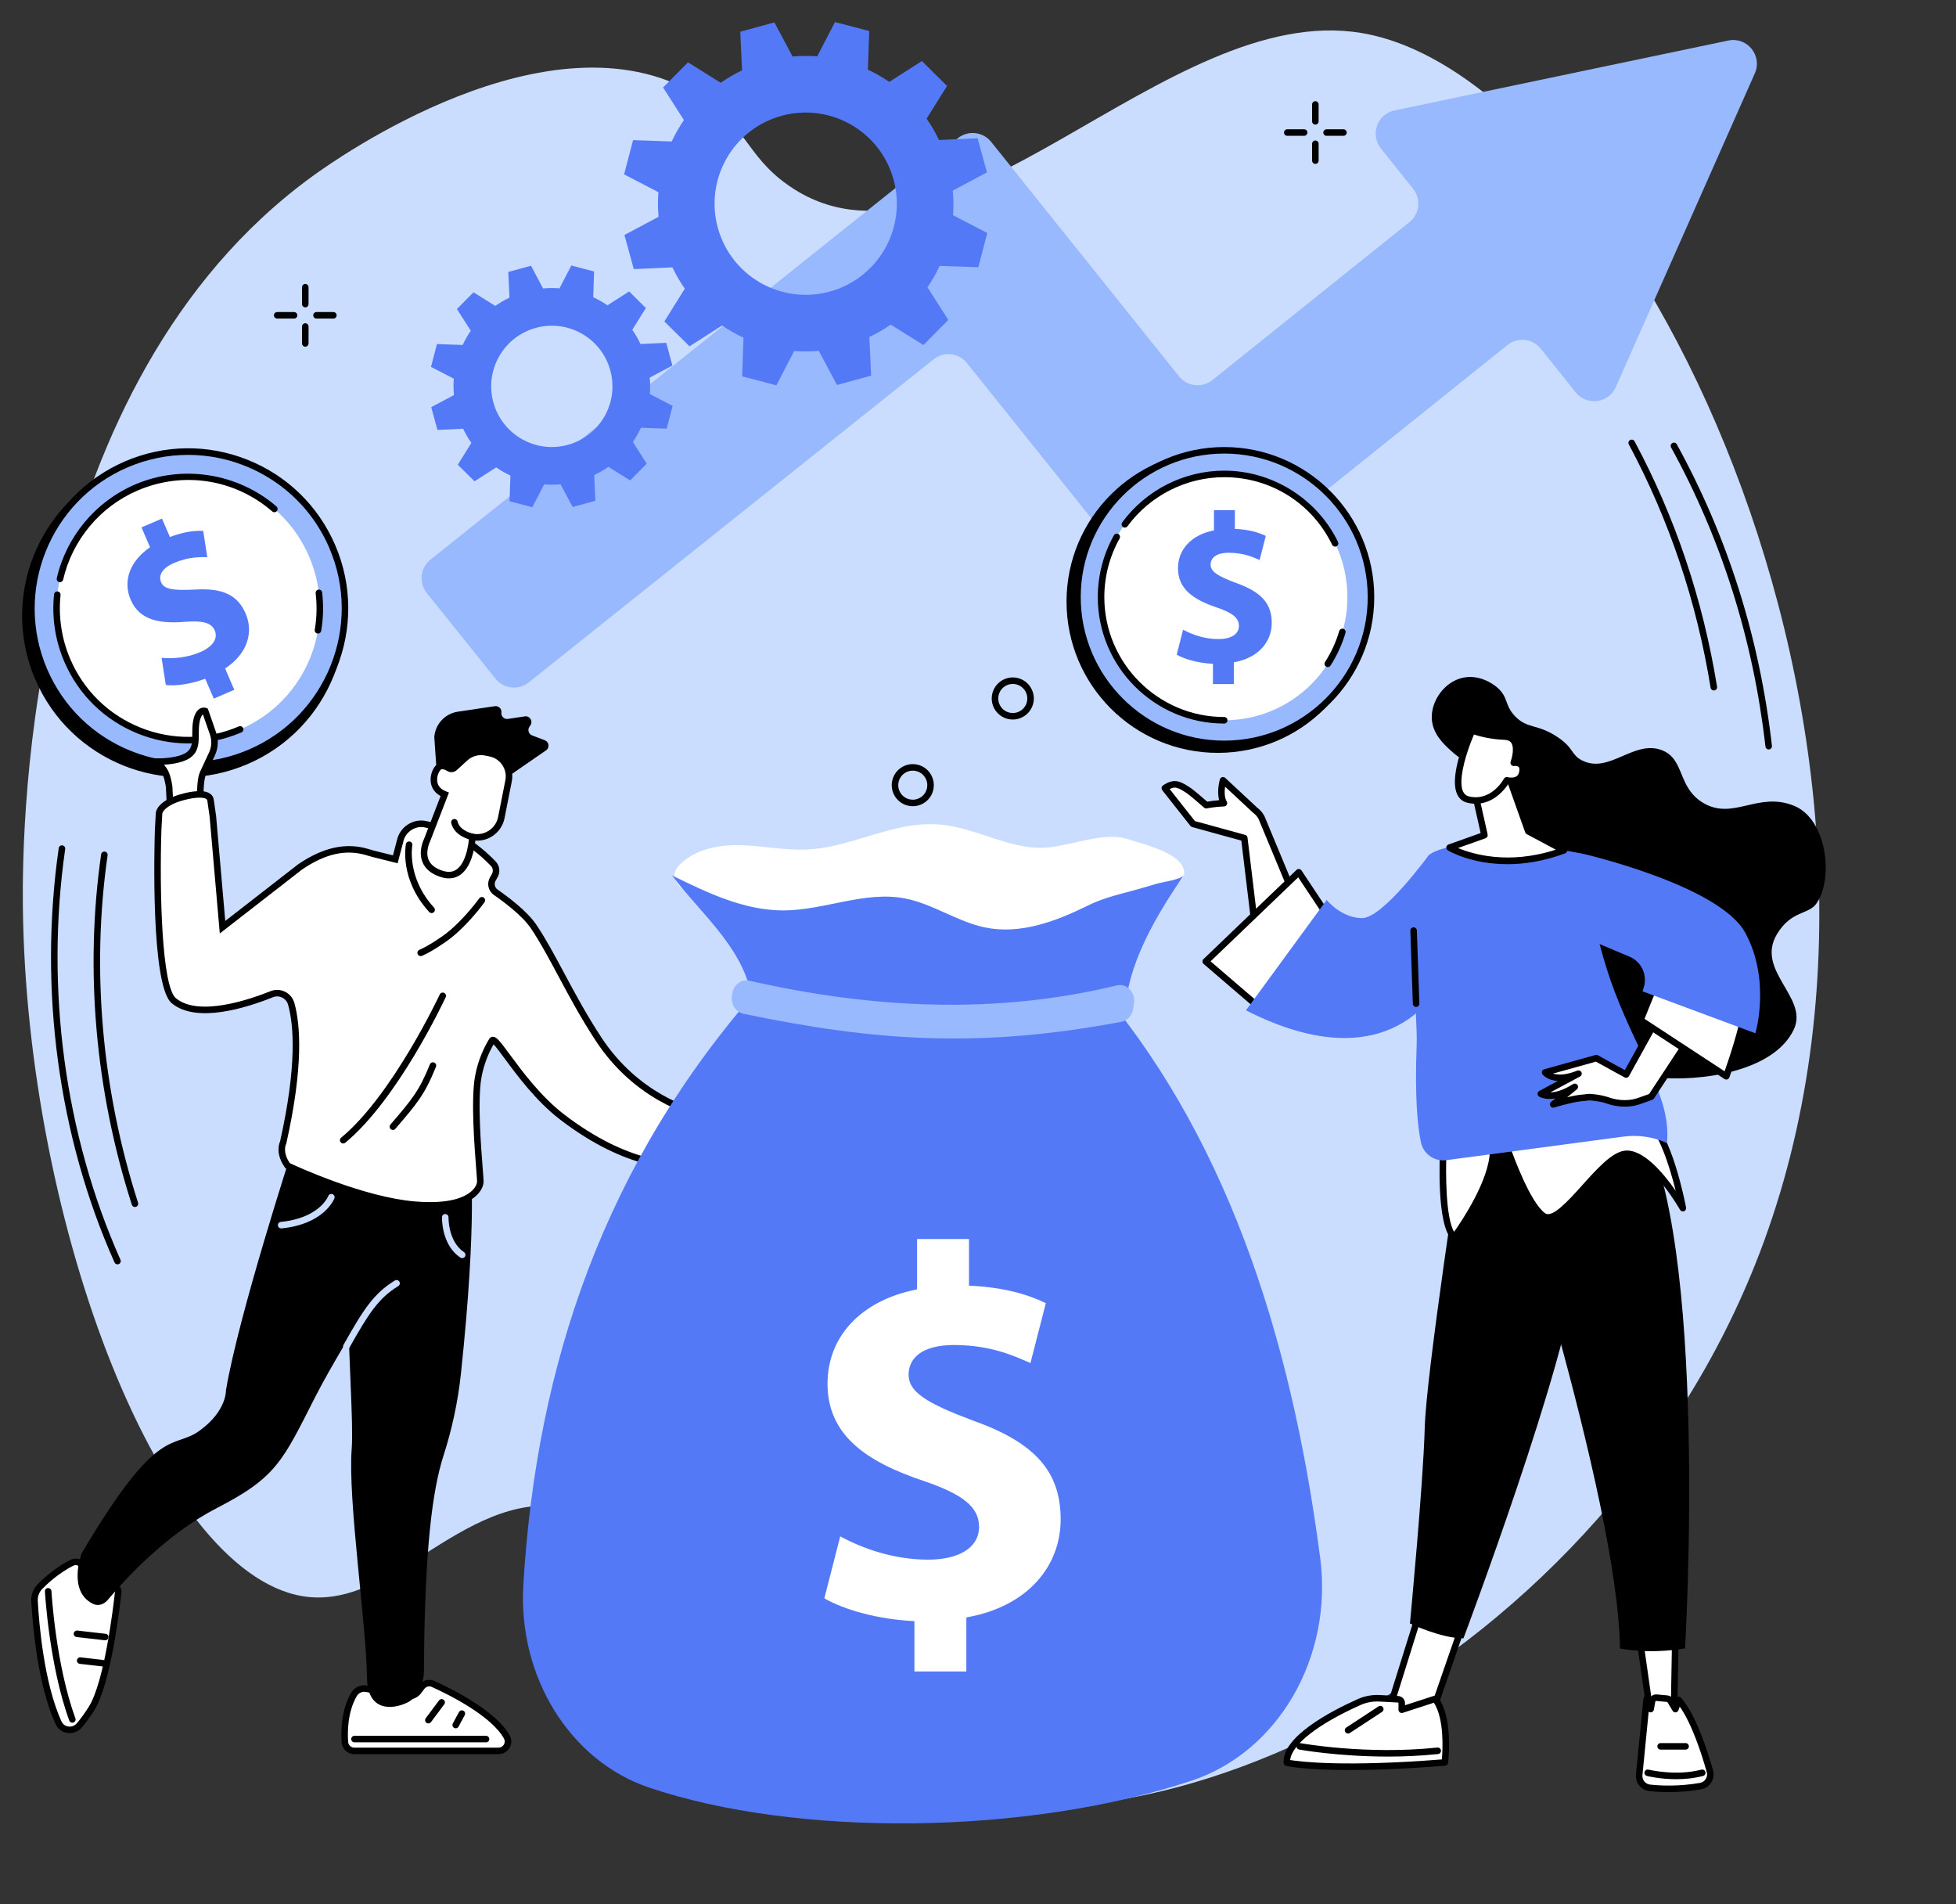 <?xml version="1.0" encoding="UTF-8"?><svg xmlns="http://www.w3.org/2000/svg" xmlns:xlink="http://www.w3.org/1999/xlink" height="1932.7" preserveAspectRatio="xMidYMid meet" version="1.0" viewBox="310.4 309.7 1985.9 1932.7" width="1985.9" zoomAndPan="magnify"><rect x="310.4" y="309.7" width="1985.9" height="1932.7" fill="#333333" stroke="none"/><g><g id="change1_1"><path d="M 1110.43 497.547 C 1273.668 612.348 1493.059 309.668 1692.898 343.223 C 1961.965 388.406 2296.359 1059.887 2096.984 1581.43 C 1930.027 2018.191 1429.816 2242.328 1189.902 2102.801 C 1118.102 2061.039 1090.641 1998.93 1010.52 1924.578 C 935.992 1855.41 918.824 1849.062 907.184 1845.102 C 792.262 1806.059 718.945 1939.812 624.391 1930.809 C 475 1916.59 336.809 1552.141 333.609 1228.961 C 332.746 1141.809 338.148 698.57 627.957 488.359 C 650.387 472.09 867.375 317.402 1016.57 405.043 C 1068.301 435.43 1066.91 466.945 1110.43 497.547" fill="#caddff"/></g><g id="change2_1"><path d="M 2065.125 350.836 L 1726.242 421.797 C 1708.699 425.469 1701.199 446.355 1712.387 460.355 L 1745.121 501.359 C 1753.414 511.73 1751.738 526.84 1741.367 535.148 L 1541.32 695.488 C 1530.953 703.797 1515.812 702.121 1507.504 691.766 L 1316.703 453.699 C 1308.395 443.344 1293.254 441.664 1282.883 449.988 L 747.422 877.781 C 737.059 886.09 735.395 901.23 743.699 911.602 L 813.449 998.625 C 821.758 1008.98 836.898 1010.66 847.266 1002.352 L 1258.223 674.445 C 1268.594 666.137 1283.734 667.816 1292.043 678.172 L 1482.777 916.145 C 1491.086 926.512 1506.223 928.18 1516.594 919.867 L 1840.93 659.914 C 1851.312 651.605 1866.477 653.285 1874.785 663.68 L 1910.098 707.895 C 1921.363 722 1943.57 719.133 1950.887 702.637 L 2092.059 384.137 C 2100 366.211 2084.32 346.82 2065.125 350.836" fill="#99b9ff"/></g><g id="change3_1"><path d="M 1794.094 1962.828 L 1762.758 2053.32 L 1718.973 2051.07 L 1750.242 1951.051 L 1794.094 1962.828" fill="#fff"/></g><g id="change4_1"><path d="M 1723.41 2047.98 L 1760.43 2049.883 L 1789.797 1965.113 L 1752.445 1955.07 Z M 1762.746 2056.633 C 1762.691 2056.633 1762.633 2056.633 1762.578 2056.633 L 1718.801 2054.379 C 1717.773 2054.332 1716.836 2053.812 1716.242 2052.973 C 1715.656 2052.133 1715.492 2051.062 1715.812 2050.082 L 1747.074 1950.062 C 1747.605 1948.363 1749.379 1947.391 1751.098 1947.852 L 1794.945 1959.641 C 1795.84 1959.871 1796.59 1960.473 1797.02 1961.281 C 1797.449 1962.09 1797.516 1963.051 1797.219 1963.922 L 1765.875 2054.402 C 1765.402 2055.742 1764.145 2056.633 1762.746 2056.633" fill="inherit"/></g><g id="change3_2"><path d="M 1777.344 2098.699 C 1777.344 2098.699 1782.781 2054.379 1767.555 2034.148 L 1733.562 2045.191 L 1733.562 2038.559 C 1733.562 2036.43 1731.887 2034.672 1729.758 2034.559 L 1710.812 2033.57 C 1703.734 2033.199 1696.691 2034.539 1690.219 2037.43 C 1667.523 2047.609 1615.266 2073.852 1616.906 2099 C 1616.906 2099 1658.062 2108.309 1777.344 2098.699" fill="#fff"/></g><g id="change4_2"><path d="M 1777.344 2098.699 L 1777.367 2098.699 Z M 1620.281 2096.25 C 1630.977 2097.969 1675.332 2103.418 1774.32 2095.617 C 1775.133 2086.277 1776.941 2054.828 1766.234 2038.059 L 1734.602 2048.34 C 1733.582 2048.656 1732.473 2048.488 1731.629 2047.867 C 1730.766 2047.238 1730.262 2046.25 1730.262 2045.18 L 1730.262 2038.57 C 1730.262 2038.188 1729.965 2037.887 1729.594 2037.867 L 1710.648 2036.879 C 1704.141 2036.539 1697.555 2037.777 1691.582 2040.457 C 1648.211 2059.887 1621.992 2080.5 1620.281 2096.25 Z M 1680.91 2106.387 C 1635.371 2106.387 1617.301 2102.488 1616.184 2102.23 C 1614.758 2101.91 1613.707 2100.68 1613.621 2099.219 C 1611.887 2072.957 1660.023 2047.336 1688.875 2034.406 C 1695.812 2031.297 1703.461 2029.867 1710.988 2030.258 L 1729.941 2031.246 C 1733.832 2031.457 1736.891 2034.668 1736.891 2038.57 L 1736.891 2040.629 L 1766.543 2031 C 1767.891 2030.559 1769.355 2031.027 1770.199 2032.16 C 1786.055 2053.219 1780.863 2097.238 1780.633 2099.109 C 1780.445 2100.668 1779.176 2101.879 1777.617 2102.008 C 1736.672 2105.301 1704.961 2106.387 1680.91 2106.387" fill="inherit"/></g><g id="change4_3"><path d="M 1719.453 2092.73 C 1668.781 2092.73 1629.957 2085.699 1629.449 2085.609 C 1627.641 2085.277 1626.457 2083.547 1626.781 2081.746 C 1627.117 2079.949 1628.859 2078.75 1630.645 2079.098 C 1631.309 2079.219 1697.594 2091.199 1769.746 2083.57 C 1771.574 2083.387 1773.207 2084.699 1773.402 2086.52 C 1773.586 2088.34 1772.27 2089.969 1770.441 2090.156 C 1752.824 2092.027 1735.535 2092.73 1719.453 2092.73" fill="inherit"/></g><g id="change4_4"><path d="M 1679.055 2069.34 C 1677.969 2069.34 1676.918 2068.82 1676.285 2067.848 C 1675.285 2066.32 1675.707 2064.258 1677.23 2063.258 L 1709.953 2041.801 C 1711.48 2040.801 1713.543 2041.219 1714.543 2042.758 C 1715.543 2044.289 1715.121 2046.34 1713.594 2047.34 L 1680.875 2068.801 C 1680.316 2069.168 1679.676 2069.34 1679.055 2069.34" fill="inherit"/></g><g id="change3_3"><path d="M 1975.355 1974.309 L 1986.301 2051.07 L 2009.953 2051.07 L 2011.273 1975.57 L 1975.355 1974.309" fill="#fff"/></g><g id="change4_5"><path d="M 1989.152 2047.762 L 2006.691 2047.762 L 2007.891 1978.77 L 1979.18 1977.762 Z M 2009.941 2054.391 L 1986.285 2054.391 C 1984.629 2054.391 1983.234 2053.172 1983.012 2051.539 L 1972.062 1974.77 C 1971.926 1973.801 1972.223 1972.82 1972.891 1972.09 C 1973.531 1971.363 1974.473 1970.93 1975.461 1970.992 L 2011.391 1972.262 C 2013.18 1972.32 2014.613 1973.82 2014.578 1975.633 L 2013.27 2051.129 C 2013.23 2052.941 2011.758 2054.391 2009.941 2054.391" fill="inherit"/></g><g id="change4_6"><path d="M 1794.609 1469.203 C 1794.609 1469.203 1758.32 1703.602 1756.883 1759.582 C 1755.434 1815.562 1741.895 1957.629 1741.895 1957.629 C 1741.895 1957.629 1773.355 1972.789 1796.223 1972.672 C 1796.223 1972.672 1903.344 1688.32 1911.363 1596.359 C 1919.359 1504.41 1892.594 1462.312 1892.594 1462.312 L 1794.609 1469.203" fill="inherit"/></g><g id="change4_7"><path d="M 1830.109 1454.609 C 1830.109 1454.609 1953.121 1830.227 1955.129 1982.918 C 1955.129 1982.918 1982.246 1989.289 2021.211 1982.918 C 2021.211 1982.918 2046.203 1563.707 1974.184 1446.27 L 1830.109 1454.609" fill="inherit"/></g><g id="change3_4"><path d="M 1985.336 2124.461 C 1996.656 2125.68 2015.191 2126.461 2036.781 2122.75 C 2043.871 2121.531 2048.355 2114.469 2046.406 2107.562 C 2040.992 2088.289 2029.316 2051.801 2014.629 2035.199 L 2011.41 2044.57 L 2006.281 2036.012 C 2005.578 2034.84 2004.359 2034.082 2002.992 2033.953 L 1992.332 2032.949 C 1990.109 2032.742 1988.098 2034.281 1987.711 2036.48 L 1986.289 2044.57 L 1982.23 2034.152 L 1974.641 2111.27 C 1974 2117.852 1978.762 2123.762 1985.336 2124.461" fill="#fff"/></g><g id="change4_8"><path d="M 1985.699 2121.168 C 1997.148 2122.398 2015.23 2123.102 2036.242 2119.48 C 2038.73 2119.047 2040.859 2117.629 2042.203 2115.5 C 2043.551 2113.371 2043.914 2110.871 2043.223 2108.457 C 2038.191 2090.5 2028.25 2059.469 2015.797 2042.02 L 2014.551 2045.641 C 2014.148 2046.867 2013.051 2047.73 2011.77 2047.867 C 2010.473 2048.008 2009.242 2047.379 2008.586 2046.281 L 2003.453 2037.719 C 2003.289 2037.449 2003 2037.277 2002.699 2037.25 L 1992.027 2036.25 C 1991.551 2036.199 1991.059 2036.559 1990.973 2037.059 L 1989.551 2045.148 C 1989.297 2046.609 1988.09 2047.719 1986.617 2047.867 C 1985.762 2047.961 1984.934 2047.699 1984.277 2047.207 L 1977.949 2111.59 C 1977.473 2116.359 1980.957 2120.66 1985.699 2121.168 Z M 2004.672 2128.789 C 1996.973 2128.789 1990.293 2128.328 1984.996 2127.758 C 1976.641 2126.871 1970.527 2119.32 1971.359 2110.938 L 1978.945 2033.828 C 1979.094 2032.301 1980.277 2031.078 1981.801 2030.867 C 1983.309 2030.68 1984.77 2031.52 1985.336 2032.949 L 1985.449 2033.27 C 1986.934 2030.867 1989.688 2029.359 1992.656 2029.66 L 2003.316 2030.648 C 2005.719 2030.867 2007.895 2032.238 2009.141 2034.309 L 2010.598 2036.75 L 2011.492 2034.129 C 2011.871 2033.008 2012.824 2032.18 2013.984 2031.949 C 2015.129 2031.719 2016.336 2032.121 2017.117 2033 C 2032.141 2049.988 2043.926 2086.438 2049.602 2106.66 C 2050.785 2110.848 2050.129 2115.359 2047.816 2119.031 C 2045.477 2122.73 2041.676 2125.27 2037.359 2126.008 C 2025.32 2128.078 2014.211 2128.789 2004.672 2128.789" fill="inherit"/></g><g id="change4_9"><path d="M 2012.23 2115.691 C 1995.867 2115.691 1983.301 2112.609 1982.523 2112.41 C 1980.746 2111.969 1979.656 2110.168 1980.105 2108.398 C 1980.543 2106.621 1982.363 2105.539 1984.117 2105.988 C 1984.402 2106.051 2012.008 2112.789 2037.832 2105.988 C 2039.598 2105.539 2041.414 2106.59 2041.879 2108.359 C 2042.34 2110.129 2041.289 2111.941 2039.523 2112.398 C 2030.148 2114.871 2020.691 2115.691 2012.23 2115.691" fill="inherit"/></g><g id="change4_10"><path d="M 2021.789 2085.668 L 1996.41 2085.668 C 1994.57 2085.668 1993.09 2084.18 1993.09 2082.348 C 1993.09 2080.52 1994.57 2079.039 1996.41 2079.039 L 2021.789 2079.039 C 2023.617 2079.039 2025.094 2080.52 2025.094 2082.348 C 2025.094 2084.18 2023.617 2085.668 2021.789 2085.668" fill="inherit"/></g><g id="change4_11"><path d="M 1823.105 1093.242 C 1814.816 1088.883 1800.25 1086.938 1784.086 1072.238 C 1776.211 1065.082 1764.84 1054.727 1764.082 1039.215 C 1763.188 1021.102 1777.062 1001.418 1796.105 997.539 C 1813.793 993.93 1828.145 1005.562 1830.105 1007.215 C 1842.324 1017.438 1837.527 1025.621 1849.109 1037.215 C 1861.516 1049.664 1871.125 1044.371 1891.02 1057.379 C 1908.812 1069 1905.094 1075.809 1916.836 1081.676 C 1944.156 1095.336 1968.93 1060.805 1997.078 1070.961 C 2021.305 1079.715 2013.082 1108.953 2039.684 1124.719 C 2070.242 1142.816 2095.379 1112.688 2131.988 1127.664 C 2165.598 1141.445 2172.301 1202.461 2154.363 1227.129 C 2146.234 1238.309 2129.227 1233.789 2114.703 1257.641 C 2092.074 1294.801 2146.621 1321.969 2131.812 1354.25 C 2111.957 1397.508 2036.684 1408.32 1989.309 1403.211 C 1980.527 1402.27 1888.836 1391.051 1851.105 1321.32 C 1805.344 1236.73 1865.941 1115.805 1823.105 1093.242" fill="inherit"/></g><g id="change3_5"><path d="M 1775.848 1475.453 C 1775.848 1475.453 1771.641 1552.281 1786.891 1565.504 C 1786.891 1565.504 1827.555 1511.543 1826.324 1475.453 L 1775.848 1475.453" fill="#fff"/></g><g id="change4_12"><path d="M 1779.004 1478.762 C 1778.082 1499.93 1778.082 1545.691 1786.719 1560.082 C 1795.109 1548.211 1822 1507.992 1823.012 1478.762 Z M 1786.887 1568.812 C 1786.102 1568.812 1785.328 1568.52 1784.719 1568 C 1768.703 1554.121 1772.094 1483.301 1772.535 1475.27 C 1772.633 1473.512 1774.082 1472.141 1775.848 1472.141 L 1826.324 1472.141 C 1828.113 1472.141 1829.57 1473.551 1829.641 1475.34 C 1830.898 1512.172 1791.223 1565.25 1789.539 1567.492 C 1788.977 1568.223 1788.148 1568.691 1787.238 1568.789 C 1787.125 1568.801 1787.012 1568.812 1786.887 1568.812" fill="inherit"/></g><g id="change3_6"><path d="M 1838.836 1470.293 C 1838.836 1470.293 1858.727 1530.082 1876.922 1543.754 C 1895.121 1557.414 1934.457 1484.934 1959.801 1481.074 C 1985.156 1477.211 2018.984 1536.043 2018.984 1536.043 C 2018.984 1536.043 2004.641 1459.945 1982.133 1445.652 L 1838.836 1470.293" fill="#fff"/></g><g id="change4_13"><path d="M 1843.254 1472.887 C 1847.867 1485.949 1864.273 1530.098 1878.926 1541.098 C 1886.348 1546.668 1902.664 1528.527 1917.047 1512.527 C 1931.539 1496.41 1946.527 1479.75 1959.32 1477.797 C 1978.031 1474.93 1999.336 1500.59 2011.719 1518.469 C 2005.602 1493.75 1994.523 1458.859 1981.383 1449.137 Z M 1882.004 1548.809 C 1879.512 1548.809 1877.152 1548.059 1874.945 1546.387 C 1856.133 1532.27 1836.527 1473.82 1835.707 1471.34 C 1835.398 1470.418 1835.496 1469.418 1836.008 1468.59 C 1836.492 1467.758 1837.336 1467.188 1838.277 1467.02 L 1981.582 1442.379 C 1982.387 1442.238 1983.219 1442.41 1983.926 1442.848 C 2007.379 1457.738 2021.648 1532.258 2022.254 1535.43 C 2022.555 1537.02 2021.66 1538.59 2020.145 1539.148 C 2018.621 1539.699 2016.934 1539.098 2016.125 1537.699 C 2007.02 1521.879 1979.262 1481.551 1960.312 1484.34 C 1949.879 1485.938 1935.051 1502.418 1921.973 1516.957 C 1907.316 1533.25 1893.332 1548.809 1882.004 1548.809" fill="inherit"/></g><g id="change3_7"><path d="M 1591.25 1139.691 C 1589.891 1136.988 1587.801 1134.391 1584.711 1132.078 L 1552.121 1101.77 C 1552.121 1101.77 1547.891 1116.371 1553.02 1124.98 C 1543.02 1125.309 1535.102 1127.02 1535.102 1127.02 C 1535.102 1127.02 1520.219 1113.898 1516.512 1111.641 C 1512.801 1109.379 1507.961 1105.789 1502.969 1105.859 C 1497.969 1105.922 1493.02 1109.738 1493.02 1109.738 L 1521.648 1146.031 L 1573.699 1160.359 L 1584.52 1250.012 L 1622.5 1214.859 L 1591.25 1139.691" fill="#fff"/></g><g id="change4_14"><path d="M 1523.57 1143.129 L 1574.578 1157.16 C 1575.879 1157.52 1576.828 1158.629 1576.988 1159.961 L 1587.031 1243.172 L 1618.551 1214 L 1588.238 1141.078 C 1587.02 1138.691 1585.16 1136.551 1582.73 1134.73 C 1582.641 1134.66 1582.551 1134.578 1582.461 1134.5 L 1554.199 1108.219 C 1553.551 1113 1553.461 1119.238 1555.871 1123.289 C 1556.469 1124.289 1556.488 1125.539 1555.93 1126.57 C 1555.371 1127.602 1554.309 1128.262 1553.129 1128.289 C 1543.539 1128.609 1535.879 1130.238 1535.801 1130.262 C 1534.781 1130.48 1533.699 1130.199 1532.91 1129.5 C 1527.012 1124.309 1517.32 1116.02 1514.781 1114.461 C 1514.25 1114.141 1513.691 1113.789 1513.121 1113.422 C 1509.961 1111.43 1506.391 1109.172 1503.109 1109.172 C 1503.078 1109.172 1503.039 1109.172 1503.012 1109.172 C 1501.32 1109.191 1499.461 1109.871 1497.93 1110.629 Z M 1584.52 1253.32 C 1584.129 1253.32 1583.75 1253.25 1583.371 1253.121 C 1582.211 1252.691 1581.379 1251.641 1581.23 1250.398 L 1570.68 1162.961 L 1520.77 1149.23 C 1520.09 1149.039 1519.48 1148.641 1519.039 1148.078 L 1490.422 1111.801 C 1489.871 1111.102 1489.621 1110.219 1489.73 1109.34 C 1489.84 1108.461 1490.289 1107.66 1490.988 1107.121 C 1491.59 1106.66 1496.988 1102.621 1502.93 1102.539 C 1502.988 1102.539 1503.051 1102.539 1503.109 1102.539 C 1508.309 1102.539 1512.93 1105.469 1516.66 1107.828 C 1517.199 1108.172 1517.73 1108.5 1518.23 1108.809 C 1521.559 1110.84 1532.25 1120.121 1536.07 1123.461 C 1538.34 1123.039 1542.738 1122.34 1548.191 1121.93 C 1545.602 1112.602 1548.781 1101.398 1548.941 1100.852 C 1549.262 1099.738 1550.129 1098.891 1551.238 1098.578 C 1552.34 1098.27 1553.539 1098.559 1554.379 1099.34 L 1586.852 1129.531 C 1590.07 1131.98 1592.551 1134.898 1594.211 1138.211 C 1594.25 1138.281 1594.281 1138.352 1594.309 1138.422 L 1625.559 1213.59 C 1626.09 1214.879 1625.77 1216.352 1624.75 1217.301 L 1586.77 1252.441 C 1586.141 1253.012 1585.34 1253.32 1584.52 1253.32" fill="inherit"/></g><g id="change3_8"><path d="M 1629.039 1195.094 L 1534.57 1285.633 L 1584.531 1328.539 L 1664.328 1248.211 L 1629.039 1195.094" fill="#fff"/></g><g id="change4_15"><path d="M 1539.484 1285.512 L 1584.336 1324.027 L 1660.066 1247.801 L 1628.457 1200.238 Z M 1584.52 1331.855 C 1583.75 1331.855 1582.973 1331.578 1582.359 1331.055 L 1532.391 1288.148 C 1531.688 1287.547 1531.266 1286.676 1531.246 1285.734 C 1531.215 1284.805 1531.586 1283.902 1532.27 1283.25 L 1626.738 1192.707 C 1627.445 1192.043 1628.418 1191.715 1629.398 1191.809 C 1630.371 1191.922 1631.25 1192.453 1631.785 1193.27 L 1667.078 1246.391 C 1667.945 1247.699 1667.773 1249.438 1666.676 1250.566 L 1586.863 1330.871 C 1586.219 1331.527 1585.367 1331.855 1584.52 1331.855" fill="inherit"/></g><g id="change5_1"><path d="M 1575.398 1335.258 L 1657.348 1223.199 C 1657.348 1223.199 1672.012 1241.516 1693.242 1241.648 C 1714.465 1241.766 1760.973 1177.77 1760.973 1177.77 L 1772.004 1309.094 C 1772.004 1309.094 1724.531 1411.195 1575.398 1335.258" fill="#5479f7"/></g><g id="change5_2"><path d="M 1760.969 1177.762 C 1760.969 1177.762 1789.039 1151.379 1917.602 1176.332 C 1917.602 1176.332 1924.684 1251.52 1950.422 1318.066 C 1976.172 1384.605 2007.441 1425.492 2002.801 1469.941 C 1989.02 1463.684 1973.746 1461.434 1958.734 1463.422 L 1778.816 1487.352 C 1766.809 1488.953 1755.516 1481.074 1753.039 1469.215 C 1749.566 1452.625 1746.723 1422.934 1748.742 1370.184 C 1749.922 1339.414 1736.867 1229.266 1760.969 1177.762" fill="#5479f7"/></g><g id="change3_9"><path d="M 1991.078 1346.715 L 1961.379 1400.406 L 1931.094 1383.793 L 1879.117 1398.266 C 1879.117 1398.266 1887.898 1409.695 1913.016 1399.523 L 1874.762 1420.004 C 1874.762 1420.004 1886.395 1427.473 1909.266 1412.914 L 1887.34 1430.734 C 1887.34 1430.734 1905.043 1425.402 1914.469 1424.383 C 1923.918 1423.363 1923.918 1423.363 1923.918 1423.363 C 1923.918 1423.363 1934.312 1423.773 1942.656 1426.715 C 1950.988 1429.645 1962.758 1431.496 1974.801 1427.223 C 1986.848 1422.965 1986.848 1422.965 1986.848 1422.965 L 2023.922 1366.613 L 1991.078 1346.715" fill="#fff"/></g><g id="change4_16"><path d="M 1923.918 1420.039 C 1923.965 1420.039 1924.016 1420.039 1924.055 1420.039 C 1924.488 1420.059 1935.047 1420.508 1943.766 1423.578 C 1949.637 1425.648 1961.355 1428.48 1973.703 1424.098 L 1984.699 1420.207 L 2019.277 1367.66 L 1992.324 1351.328 L 1964.289 1402.008 C 1963.406 1403.609 1961.391 1404.18 1959.785 1403.309 L 1930.695 1387.34 L 1887.211 1399.449 C 1891.789 1400.918 1899.574 1401.391 1911.777 1396.449 C 1913.406 1395.789 1915.273 1396.52 1916.02 1398.109 C 1916.777 1399.707 1916.145 1401.609 1914.574 1402.438 L 1884.477 1418.559 C 1889.648 1418.391 1897.336 1416.59 1907.484 1410.117 C 1908.965 1409.18 1910.93 1409.551 1911.965 1410.98 C 1912.984 1412.398 1912.723 1414.379 1911.367 1415.48 L 1901.516 1423.48 C 1905.957 1422.418 1910.57 1421.469 1914.129 1421.078 L 1923.555 1420.059 C 1923.68 1420.051 1923.805 1420.039 1923.918 1420.039 Z M 1887.336 1434.039 C 1886.145 1434.039 1885 1433.379 1884.426 1432.281 C 1883.668 1430.879 1884.027 1429.148 1885.246 1428.16 L 1889.527 1424.688 C 1878.965 1426.48 1873.332 1423.008 1872.984 1422.789 C 1871.988 1422.148 1871.418 1421.039 1871.465 1419.867 C 1871.504 1418.688 1872.176 1417.629 1873.207 1417.078 L 1892.074 1406.969 C 1881.293 1406.289 1876.777 1400.641 1876.504 1400.281 C 1875.832 1399.41 1875.633 1398.258 1875.98 1397.207 C 1876.328 1396.168 1877.176 1395.367 1878.246 1395.07 L 1930.211 1380.59 C 1931.043 1380.359 1931.938 1380.457 1932.699 1380.879 L 1960.086 1395.91 L 1988.195 1345.109 C 1988.617 1344.32 1989.375 1343.738 1990.234 1343.508 C 1991.117 1343.281 1992.039 1343.418 1992.797 1343.879 L 2025.656 1363.77 C 2026.418 1364.238 2026.965 1365 2027.164 1365.879 C 2027.363 1366.75 2027.188 1367.68 2026.703 1368.43 L 1989.625 1424.781 C 1989.227 1425.391 1988.641 1425.84 1987.957 1426.078 L 1975.918 1430.348 C 1961.641 1435.398 1948.258 1432.188 1941.566 1429.828 C 1934.449 1427.32 1925.547 1426.758 1924.016 1426.68 L 1914.836 1427.668 C 1905.82 1428.648 1888.469 1433.848 1888.309 1433.898 C 1887.984 1433.988 1887.66 1434.039 1887.336 1434.039" fill="inherit"/></g><g id="change3_10"><path d="M 1991.094 1307.719 L 1975.98 1345.156 L 2063.082 1402.219 C 2063.082 1402.219 2081.117 1352.656 2082.062 1332.688 L 1991.094 1307.719" fill="#fff"/></g><g id="change4_17"><path d="M 1980.066 1343.879 L 2061.371 1397.141 C 2065.391 1385.691 2076.75 1352.242 2078.543 1335.16 L 1993.066 1311.699 Z M 2063.074 1405.531 C 2062.434 1405.531 2061.809 1405.352 2061.27 1404.988 L 1974.156 1347.93 C 1972.836 1347.062 1972.312 1345.391 1972.914 1343.922 L 1988.023 1306.48 C 1988.637 1304.922 1990.328 1304.082 1991.965 1304.531 L 2082.945 1329.5 C 2084.426 1329.91 2085.438 1331.301 2085.375 1332.852 C 2084.414 1353.09 2066.938 1401.309 2066.195 1403.352 C 2065.852 1404.301 2065.082 1405.043 2064.125 1405.359 C 2063.789 1405.48 2063.434 1405.531 2063.074 1405.531" fill="inherit"/></g><g id="change5_3"><path d="M 1907.191 1256.562 L 1964.785 1280.742 C 1976.906 1285.832 1983.191 1299.289 1979.324 1311.859 L 1978.07 1315.973 L 2092.645 1358.551 C 2092.645 1358.551 2108.566 1304.832 2082.371 1256.562 C 2056.176 1208.281 1917.605 1176.336 1917.605 1176.336 L 1907.191 1256.562" fill="#5479f7"/></g><g id="change3_11"><path d="M 1805.023 1101.77 L 1817.543 1157.438 L 1782.129 1170.051 C 1782.129 1170.051 1829.363 1198.395 1898.25 1172.832 L 1862.02 1153.488 L 1837.867 1085.523 L 1805.023 1101.77" fill="#fff"/></g><g id="change4_18"><path d="M 1790.73 1170.496 C 1805.301 1176.621 1841.898 1187.766 1890.012 1172.176 L 1860.461 1156.406 C 1859.738 1156.02 1859.176 1155.379 1858.91 1154.598 L 1835.996 1090.148 L 1808.848 1103.578 L 1820.781 1156.707 C 1821.145 1158.34 1820.234 1159.996 1818.66 1160.559 Z M 1840.824 1186.902 C 1804.391 1186.902 1781.781 1173.695 1780.43 1172.891 C 1779.32 1172.223 1778.703 1170.988 1778.828 1169.715 C 1778.957 1168.434 1779.809 1167.348 1781.012 1166.914 L 1813.68 1155.297 L 1801.801 1102.492 C 1801.477 1101.012 1802.211 1099.473 1803.574 1098.793 L 1836.406 1082.543 C 1837.246 1082.125 1838.234 1082.09 1839.109 1082.449 C 1839.996 1082.812 1840.676 1083.512 1841 1084.41 L 1864.719 1151.168 L 1899.812 1169.891 C 1900.969 1170.52 1901.656 1171.746 1901.562 1173.039 C 1901.48 1174.348 1900.641 1175.48 1899.414 1175.922 C 1877.426 1184.09 1857.648 1186.902 1840.824 1186.902" fill="inherit"/></g><g id="change3_12"><path d="M 1840.188 1101.77 C 1840.188 1101.77 1853.664 1105.449 1856.035 1093.82 C 1858.395 1082.191 1847.246 1083.961 1847.246 1083.961 C 1847.246 1083.961 1856.855 1058.043 1838.043 1057.383 C 1819.242 1056.723 1805.027 1051.125 1805.027 1051.125 C 1805.027 1051.125 1793.75 1076.059 1791.289 1096.285 C 1789.793 1108.484 1791.516 1118.973 1800.832 1121.277 C 1826.359 1127.559 1840.188 1101.77 1840.188 1101.77" fill="#fff"/></g><g id="change4_19"><path d="M 1806.859 1055.27 C 1803.93 1062.242 1796.5 1081.051 1794.594 1096.672 C 1793.051 1109.328 1795.414 1116.52 1801.633 1118.051 C 1824.312 1123.629 1836.762 1101.16 1837.277 1100.199 C 1838.008 1098.84 1839.582 1098.168 1841.055 1098.566 C 1842.535 1098.957 1847.023 1099.594 1849.898 1097.805 C 1851.395 1096.879 1852.352 1095.348 1852.797 1093.16 C 1853.129 1091.516 1853.32 1089.324 1852.293 1088.238 C 1851.164 1087.043 1848.562 1087.109 1847.754 1087.223 C 1846.598 1087.383 1845.426 1086.949 1844.684 1086.035 C 1843.953 1085.125 1843.746 1083.902 1844.145 1082.809 C 1845.469 1079.223 1848.152 1068.816 1844.762 1063.758 C 1843.438 1061.809 1841.211 1060.793 1837.949 1060.691 C 1823.707 1060.188 1812.121 1056.969 1806.859 1055.27 Z M 1808.711 1125.559 C 1805.984 1125.559 1803.082 1125.227 1800.059 1124.473 C 1793.176 1122.785 1785.496 1116.441 1788.008 1095.875 C 1790.508 1075.379 1801.555 1050.785 1802.023 1049.758 C 1802.754 1048.148 1804.602 1047.395 1806.246 1048.035 C 1806.383 1048.078 1820.215 1053.43 1838.176 1054.059 C 1845 1054.297 1848.516 1057.461 1850.262 1060.086 C 1854.418 1066.281 1853.035 1075.422 1851.668 1080.809 C 1853.492 1081.188 1855.488 1081.984 1857.078 1083.652 C 1859.496 1086.176 1860.238 1089.812 1859.289 1094.473 C 1858.48 1098.465 1856.426 1101.57 1853.344 1103.465 C 1849.371 1105.918 1844.66 1105.828 1841.816 1105.449 C 1838.145 1110.996 1826.777 1125.559 1808.711 1125.559" fill="inherit"/></g><g id="change4_20"><path d="M 1748.133 1331.805 C 1746.359 1331.805 1744.887 1330.395 1744.82 1328.602 L 1742.309 1254.434 C 1742.242 1252.598 1743.672 1251.07 1745.508 1251.008 C 1747.316 1250.91 1748.863 1252.383 1748.926 1254.211 L 1751.441 1328.387 C 1751.516 1330.211 1750.078 1331.738 1748.262 1331.805 C 1748.219 1331.805 1748.176 1331.805 1748.133 1331.805" fill="inherit"/></g><g id="change4_21"><path d="M 1700.332 920.344 C 1700.332 1005.152 1631.59 1073.906 1546.781 1073.906 C 1461.98 1073.906 1393.227 1005.152 1393.227 920.344 C 1393.227 835.543 1461.98 766.789 1546.781 766.789 C 1631.59 766.789 1700.332 835.543 1700.332 920.344" fill="inherit"/></g><g id="change2_2"><path d="M 1702.344 915.793 C 1702.344 998.082 1635.641 1064.785 1553.352 1064.785 C 1471.062 1064.785 1404.348 998.082 1404.348 915.793 C 1404.348 833.5 1471.062 766.789 1553.352 766.789 C 1635.641 766.789 1702.344 833.5 1702.344 915.793" fill="#99b9ff"/></g><g id="change4_22"><path d="M 1553.344 770.105 C 1473.016 770.105 1407.656 835.453 1407.656 915.793 C 1407.656 996.121 1473.016 1061.48 1553.344 1061.48 C 1633.672 1061.48 1699.02 996.121 1699.02 915.793 C 1699.02 835.453 1633.672 770.105 1553.344 770.105 Z M 1553.344 1068.105 C 1469.352 1068.105 1401.031 999.773 1401.031 915.793 C 1401.031 831.812 1469.352 763.48 1553.344 763.48 C 1637.324 763.48 1705.656 831.812 1705.656 915.793 C 1705.656 999.773 1637.324 1068.105 1553.344 1068.105" fill="inherit"/></g><g id="change3_13"><path d="M 1678.391 915.785 C 1678.391 984.848 1622.402 1040.824 1553.34 1040.824 C 1484.289 1040.824 1428.305 984.848 1428.305 915.785 C 1428.305 846.734 1484.289 790.75 1553.34 790.75 C 1622.402 790.75 1678.391 846.734 1678.391 915.785" fill="#fff"/></g><g id="change4_23"><path d="M 1658.453 986.848 C 1657.836 986.848 1657.207 986.672 1656.664 986.312 C 1655.121 985.324 1654.688 983.277 1655.676 981.734 C 1661.98 971.961 1666.848 961.355 1670.121 950.223 C 1670.645 948.461 1672.488 947.465 1674.246 947.98 C 1675.996 948.492 1676.992 950.336 1676.477 952.094 C 1673.023 963.832 1667.898 975.016 1661.23 985.324 C 1660.605 986.312 1659.543 986.848 1658.453 986.848" fill="inherit"/></g><g id="change4_24"><path d="M 1665.891 864.57 C 1664.66 864.57 1663.484 863.875 1662.918 862.699 C 1642.355 820.367 1600.371 794.07 1553.344 794.07 C 1514.699 794.07 1477.98 812.699 1455.109 843.891 C 1454.027 845.375 1451.957 845.688 1450.477 844.605 C 1449.004 843.523 1448.68 841.453 1449.762 839.973 C 1473.883 807.078 1512.602 787.441 1553.344 787.441 C 1602.18 787.441 1647.535 815.84 1668.875 859.809 C 1669.672 861.449 1668.98 863.434 1667.34 864.234 C 1666.867 864.465 1666.383 864.57 1665.891 864.57" fill="inherit"/></g><g id="change4_25"><path d="M 1553.336 1044.156 C 1482.555 1044.156 1424.977 986.566 1424.977 915.797 C 1424.977 893.812 1430.645 872.121 1441.336 853.062 C 1442.227 851.465 1444.25 850.895 1445.848 851.797 C 1447.438 852.688 1448.004 854.711 1447.105 856.309 C 1436.965 874.379 1431.605 894.945 1431.605 915.797 C 1431.605 982.914 1486.215 1037.52 1553.336 1037.52 C 1555.164 1037.52 1556.641 1039.016 1556.641 1040.836 C 1556.641 1042.656 1555.164 1044.156 1553.336 1044.156" fill="inherit"/></g><g id="change5_4"><path d="M 1541.875 1004.07 L 1541.875 983.52 C 1527.379 982.863 1513.32 978.973 1505.09 974.215 L 1511.586 948.891 C 1520.668 953.875 1533.43 958.41 1547.5 958.41 C 1559.832 958.41 1568.277 953.652 1568.277 945 C 1568.277 936.781 1561.352 931.582 1545.332 926.172 C 1522.184 918.387 1506.383 907.57 1506.383 886.578 C 1506.383 867.531 1519.805 852.605 1542.953 848.059 L 1542.953 827.508 L 1564.16 827.508 L 1564.16 846.551 C 1578.66 847.195 1588.398 850.223 1595.539 853.691 L 1589.27 878.141 C 1583.637 875.762 1573.684 870.785 1558.109 870.785 C 1544.039 870.785 1539.496 876.84 1539.496 882.902 C 1539.496 890.035 1547.066 894.582 1565.465 901.508 C 1591.207 910.598 1601.594 922.5 1601.594 941.973 C 1601.594 961.223 1587.965 977.672 1563.086 982 L 1563.086 1004.07 L 1541.875 1004.07" fill="#5479f7"/></g><g id="change4_26"><path d="M 647.703 869.824 C 683.465 953.078 644.961 1049.555 561.703 1085.324 C 478.449 1121.082 381.961 1082.574 346.203 999.328 C 310.441 916.062 348.945 819.578 432.199 783.82 C 515.457 748.059 611.941 786.559 647.703 869.824" fill="inherit"/></g><g id="change2_3"><path d="M 647.754 864.5 C 682.453 945.285 645.094 1038.906 564.309 1073.602 C 483.52 1108.301 389.898 1070.945 355.199 990.16 C 320.5 909.375 357.863 815.75 438.645 781.043 C 519.434 746.348 613.055 783.711 647.754 864.5" fill="#99b9ff"/></g><g id="change4_27"><path d="M 501.258 771.445 C 480.766 771.445 459.949 775.512 439.953 784.09 C 360.977 818.02 324.32 909.871 358.242 988.852 C 374.676 1027.105 405.027 1056.68 443.699 1072.102 C 482.367 1087.535 524.738 1086.992 562.996 1070.555 C 641.973 1036.637 678.629 944.785 644.707 865.805 C 619.371 806.824 561.723 771.445 501.258 771.445 Z M 501.504 1089.926 C 481.129 1089.926 460.738 1086.051 441.242 1078.27 C 400.926 1062.176 369.285 1031.352 352.156 991.469 C 316.789 909.125 355.004 813.379 437.34 778.008 C 477.227 760.879 521.398 760.301 561.711 776.395 C 602.027 792.48 633.664 823.305 650.793 863.188 C 686.16 945.531 647.945 1041.289 565.613 1076.648 C 545.012 1085.496 523.27 1089.926 501.504 1089.926" fill="inherit"/></g><g id="change3_14"><path d="M 624.227 874.605 C 653.348 942.402 621.996 1020.969 554.199 1050.094 C 486.402 1079.211 407.84 1047.852 378.719 980.055 C 349.598 912.27 380.953 833.703 448.746 804.574 C 516.543 775.461 595.109 806.809 624.227 874.605" fill="#fff"/></g><g id="change4_28"><path d="M 633.242 952.809 C 633.059 952.809 632.871 952.801 632.684 952.762 C 630.879 952.461 629.664 950.75 629.973 948.949 C 632.051 936.66 632.355 924.18 630.875 911.852 C 630.656 910.031 631.953 908.379 633.77 908.16 C 635.586 907.922 637.23 909.238 637.453 911.059 C 639.008 924.02 638.691 937.141 636.504 950.051 C 636.23 951.672 634.828 952.809 633.242 952.809" fill="inherit"/></g><g id="change4_29"><path d="M 371.273 900.68 C 371.027 900.68 370.777 900.66 370.523 900.594 C 368.742 900.184 367.633 898.402 368.043 896.617 C 377.832 854.223 407.516 818.684 447.445 801.523 C 495.309 780.969 551.711 789.723 591.141 823.82 C 592.52 825.02 592.676 827.109 591.477 828.492 C 590.277 829.871 588.188 830.031 586.805 828.828 C 548.707 795.883 496.309 787.75 450.059 807.621 C 412.062 823.934 383.816 857.766 374.5 898.117 C 374.145 899.645 372.781 900.68 371.273 900.68" fill="inherit"/></g><g id="change4_30"><path d="M 501.5 1064.32 C 484.332 1064.32 467.152 1061.051 450.73 1054.488 C 416.762 1040.941 390.109 1014.969 375.676 981.359 C 366.422 959.82 362.828 936.172 365.293 913 C 365.484 911.18 367.105 909.852 368.938 910.051 C 370.758 910.238 372.074 911.879 371.879 913.699 C 369.539 935.75 372.957 958.238 381.762 978.75 C 395.496 1010.73 420.863 1035.441 453.184 1048.34 C 485.508 1061.238 520.918 1060.77 552.895 1047.039 C 554.574 1046.32 556.52 1047.102 557.242 1048.781 C 557.965 1050.461 557.191 1052.41 555.508 1053.129 C 538.152 1060.578 519.836 1064.32 501.5 1064.32" fill="inherit"/></g><g id="change5_5"><path d="M 527.445 1018.84 L 518.777 998.648 C 504.27 1004.129 488.82 1006.234 478.738 1005.027 L 474.438 977.438 C 485.457 978.488 499.91 977.57 513.715 971.637 C 525.824 966.441 532.102 958.203 528.449 949.711 C 524.984 941.637 515.996 939.461 497.996 940.902 C 471.98 943.016 451.914 939.055 443.062 918.453 C 435.031 899.754 441.906 879.438 462.723 865.219 L 454.055 845.039 L 474.871 836.098 L 482.898 854.785 C 497.406 849.316 508.242 848.184 516.711 848.57 L 520.863 875.223 C 514.336 875.254 502.465 874.57 487.172 881.133 C 473.363 887.066 471.457 894.934 474.012 900.875 C 477.023 907.891 486.375 909.156 507.352 908.195 C 536.461 906.266 551.676 913.566 559.887 932.684 C 568.008 951.59 561.559 973.484 538.953 988.227 L 548.262 1009.898 L 527.445 1018.84" fill="#5479f7"/></g><g id="change3_15"><path d="M 670.074 2086.949 C 665.055 2086.949 660.895 2083.078 660.551 2078.07 C 659.766 2066.73 660.098 2046.59 669.594 2029.949 C 672.238 2025.309 677.344 2022.949 682.367 2023.859 L 723.402 2031.328 C 727.645 2032.02 731.93 2030.398 734.82 2027.031 L 738.621 2021.988 C 741.309 2018.422 746.105 2017.18 750.168 2019.031 C 767.363 2026.82 811.211 2048.52 824.906 2072.699 C 828.516 2079.059 823.902 2086.949 816.586 2086.949 L 670.074 2086.949" fill="#fff"/></g><g id="change4_31"><path d="M 680.191 2026.98 C 677.047 2026.98 674.129 2028.68 672.473 2031.59 C 663.297 2047.672 663.133 2067.469 663.855 2077.84 C 664.082 2081.09 666.812 2083.641 670.074 2083.641 L 816.586 2083.641 C 818.836 2083.641 820.852 2082.48 821.984 2080.539 C 823.113 2078.602 823.129 2076.281 822.027 2074.328 C 808.891 2051.148 766.441 2030.039 748.801 2022.039 C 746.137 2020.84 743.039 2021.629 741.27 2023.98 L 737.465 2029.031 C 733.68 2033.449 728.27 2035.48 722.879 2034.602 L 681.773 2027.121 C 681.242 2027.031 680.715 2026.98 680.191 2026.98 Z M 816.586 2090.27 L 670.074 2090.27 C 663.348 2090.27 657.711 2085.012 657.246 2078.289 C 656.473 2067.18 656.676 2045.898 666.719 2028.301 C 670.012 2022.531 676.543 2019.43 682.961 2020.602 L 723.996 2028.07 C 727.031 2028.551 730.164 2027.371 732.305 2024.879 L 735.977 2019.988 C 739.625 2015.148 746.027 2013.512 751.535 2016.012 C 769.77 2024.27 813.695 2046.191 827.789 2071.07 C 830.07 2075.09 830.039 2079.871 827.711 2083.871 C 825.379 2087.879 821.219 2090.27 816.586 2090.27" fill="inherit"/></g><g id="change4_32"><path d="M 803.855 2078.281 L 670.305 2078.281 C 668.477 2078.281 666.992 2076.801 666.992 2074.969 C 666.992 2073.141 668.477 2071.66 670.305 2071.66 L 803.855 2071.66 C 805.688 2071.66 807.168 2073.141 807.168 2074.969 C 807.168 2076.801 805.688 2078.281 803.855 2078.281" fill="inherit"/></g><g id="change4_33"><path d="M 745.309 2059.07 C 744.621 2059.07 743.926 2058.859 743.328 2058.422 C 741.863 2057.32 741.562 2055.238 742.656 2053.781 L 756.148 2035.719 C 757.246 2034.25 759.32 2033.949 760.789 2035.039 C 762.254 2036.141 762.555 2038.219 761.461 2039.68 L 747.969 2057.738 C 747.316 2058.609 746.32 2059.07 745.309 2059.07" fill="inherit"/></g><g id="change4_34"><path d="M 773.074 2064.012 C 772.543 2064.012 772.008 2063.879 771.504 2063.621 C 769.895 2062.75 769.289 2060.738 770.156 2059.129 L 776.391 2047.551 C 777.262 2045.941 779.266 2045.34 780.879 2046.199 C 782.488 2047.07 783.094 2049.078 782.227 2050.691 L 775.992 2062.27 C 775.395 2063.379 774.254 2064.012 773.074 2064.012" fill="inherit"/></g><g id="change3_16"><path d="M 345.438 1934.941 C 346.68 1957.078 351.645 2018.422 369.75 2058.309 C 373.531 2066.641 384.711 2068.172 390.73 2061.281 C 394.215 2057.301 398.375 2051.77 403.25 2044.102 C 419.621 2018.328 428.746 1941.18 430.434 1925.77 C 430.617 1924.078 429.984 1922.398 428.727 1921.25 L 420.293 1913.48 C 416.637 1910.109 410.867 1910.641 407.879 1914.621 L 406.426 1916.551 C 405.27 1918.09 402.887 1917.82 402.105 1916.059 L 395.102 1900.23 C 393.109 1895.73 387.758 1893.789 383.371 1896.02 C 375.648 1899.949 363.457 1907.422 350.906 1920.25 C 347.094 1924.148 345.137 1929.488 345.438 1934.941" fill="#fff"/></g><g id="change4_35"><path d="M 348.746 1934.75 C 350.078 1958.512 355.082 2017.98 372.77 2056.941 C 374.078 2059.828 376.637 2061.75 379.789 2062.211 C 382.965 2062.68 386.125 2061.52 388.238 2059.102 C 392.016 2054.781 396.129 2049.129 400.453 2042.32 C 416.438 2017.16 425.488 1940.52 427.141 1925.41 C 427.211 1924.762 426.973 1924.129 426.48 1923.68 L 418.047 1915.922 C 416.977 1914.93 415.586 1914.449 414.137 1914.59 C 412.688 1914.719 411.406 1915.441 410.531 1916.609 L 409.074 1918.539 C 407.82 1920.219 405.82 1921.07 403.75 1920.828 C 401.672 1920.602 399.926 1919.309 399.074 1917.398 L 392.074 1901.57 C 391.477 1900.219 390.387 1899.211 389 1898.711 C 387.629 1898.23 386.16 1898.32 384.871 1898.98 C 377.148 1902.898 365.395 1910.18 353.273 1922.57 C 350.145 1925.77 348.492 1930.211 348.746 1934.75 Z M 381.188 2068.941 C 380.402 2068.941 379.617 2068.879 378.824 2068.77 C 373.48 2067.98 368.961 2064.578 366.734 2059.68 C 348.586 2019.699 343.48 1959.262 342.129 1935.121 C 341.773 1928.73 344.109 1922.461 348.539 1917.93 C 361.289 1904.898 373.703 1897.219 381.867 1893.07 C 384.801 1891.578 388.117 1891.371 391.223 1892.469 C 394.293 1893.559 396.812 1895.898 398.133 1898.879 L 404.59 1913.48 L 405.23 1912.629 C 407.215 1909.98 410.238 1908.289 413.531 1907.988 C 416.828 1907.691 420.105 1908.801 422.539 1911.039 L 430.973 1918.809 C 432.992 1920.672 434.023 1923.41 433.727 1926.129 C 432.047 1941.5 422.816 2019.469 406.047 2045.879 C 401.539 2052.969 397.227 2058.891 393.227 2063.461 C 390.148 2066.98 385.773 2068.941 381.188 2068.941" fill="inherit"/></g><g id="change4_36"><path d="M 383.836 2058.371 C 382.484 2058.371 381.215 2057.539 380.727 2056.199 C 360.297 2000.379 356.055 1925.871 356.012 1925.129 C 355.91 1923.301 357.312 1921.738 359.141 1921.641 C 360.941 1921.59 362.527 1922.941 362.629 1924.77 C 362.668 1925.5 366.863 1999.051 386.945 2053.922 C 387.574 2055.641 386.691 2057.539 384.973 2058.172 C 384.598 2058.309 384.215 2058.371 383.836 2058.371" fill="inherit"/></g><g id="change4_37"><path d="M 414.656 2001.238 C 414.527 2001.238 414.402 2001.23 414.273 2001.211 L 391.434 1998.59 C 389.617 1998.379 388.312 1996.738 388.52 1994.922 C 388.73 1993.102 390.418 1991.801 392.188 1992.012 L 415.027 1994.629 C 416.848 1994.84 418.152 1996.48 417.941 1998.301 C 417.75 1999.988 416.316 2001.238 414.656 2001.238" fill="inherit"/></g><g id="change4_38"><path d="M 417.254 1974.711 C 417.129 1974.711 417 1974.711 416.871 1974.691 L 388.172 1971.398 C 386.352 1971.191 385.047 1969.539 385.258 1967.73 C 385.465 1965.91 387.145 1964.621 388.926 1964.809 L 417.629 1968.109 C 419.445 1968.32 420.75 1969.961 420.539 1971.781 C 420.348 1973.469 418.914 1974.711 417.254 1974.711" fill="inherit"/></g><g id="change4_39"><path d="M 787.91 1488.602 C 787.91 1488.602 795.387 1544.91 778.328 1704.41 C 775.25 1733.172 769.152 1760.898 760.703 1787.172 C 749.812 1821.039 741.426 1879.961 740.836 2005.102 C 740.766 2020.09 734.098 2032.969 723.926 2037.91 C 708.719 2045.289 683.512 2047.199 683.02 2012.879 C 682.219 1957.441 663.504 1831.879 667.461 1780.488 C 671.418 1729.109 646.559 1521.371 688.277 1499.469 C 729.992 1477.57 787.91 1488.602 787.91 1488.602" fill="inherit"/></g><g id="change4_40"><path d="M 607.023 1477.289 C 607.023 1477.289 552.484 1645.059 539.781 1721.102 C 539.781 1721.102 540.738 1741.82 513.09 1761.879 C 485.441 1781.949 472.152 1752.961 393.234 1886.539 C 393.234 1886.539 378.609 1924.898 404.852 1937.73 C 409.828 1940.16 415.73 1938.57 419.809 1933.699 C 438.793 1911.059 480.445 1866.211 530.914 1840.281 C 591.32 1809.238 597.441 1792.43 630.297 1727.988 C 663.152 1663.551 731.477 1565.281 734.859 1538.422 C 738.242 1511.559 607.023 1477.289 607.023 1477.289" fill="inherit"/></g><g id="change1_2"><path d="M 662.027 1679.789 C 661.477 1679.789 660.918 1679.648 660.406 1679.359 C 658.809 1678.469 658.242 1676.449 659.141 1674.852 C 679.465 1638.66 689.871 1622.621 711.297 1609.52 C 712.852 1608.57 714.898 1609.051 715.848 1610.621 C 716.805 1612.172 716.312 1614.211 714.75 1615.172 C 694.672 1627.449 684.641 1642.98 664.914 1678.102 C 664.309 1679.18 663.184 1679.789 662.027 1679.789" fill="#caddff"/></g><g id="change1_3"><path d="M 595.859 1556.621 C 594.18 1556.621 592.738 1555.34 592.57 1553.629 C 592.387 1551.809 593.715 1550.191 595.535 1550.012 C 634.492 1546.109 643.359 1524.629 643.715 1523.719 C 644.383 1522.02 646.309 1521.18 647.996 1521.828 C 649.695 1522.488 650.551 1524.379 649.902 1526.09 C 649.5 1527.148 639.492 1552.27 596.195 1556.602 C 596.082 1556.609 595.973 1556.621 595.859 1556.621" fill="#caddff"/></g><g id="change1_4"><path d="M 779.648 1586.781 C 779.02 1586.781 778.379 1586.602 777.812 1586.219 C 758.566 1573.391 759.113 1546.379 759.145 1545.238 C 759.199 1543.41 760.781 1541.93 762.547 1542.031 C 764.375 1542.078 765.816 1543.602 765.77 1545.43 C 765.762 1545.672 765.324 1569.93 781.488 1580.711 C 783.012 1581.719 783.426 1583.781 782.406 1585.301 C 781.77 1586.262 780.719 1586.781 779.648 1586.781" fill="#caddff"/></g><g id="change3_17"><path d="M 516.5 1094.551 L 525.594 1075.031 C 528.645 1068.48 529.02 1061 526.648 1054.18 L 518.75 1031.488 C 518.75 1031.488 512.27 1028.762 509.762 1042 C 507.258 1055.238 512.184 1067.961 502.32 1075.641 C 492.461 1083.32 470.406 1082.77 470.406 1082.77 L 476.875 1091.41 C 480.547 1096.32 482.137 1108.469 482.137 1108.469 L 483.285 1131.531 C 483.285 1131.531 502.641 1126.18 514.086 1122.102 L 513.809 1112.672 C 513.809 1112.672 513.945 1100.039 516.5 1094.551" fill="#fff"/></g><g id="change4_41"><path d="M 476.906 1085.922 L 479.527 1089.43 C 483.602 1094.871 485.246 1106.699 485.422 1108.039 L 485.445 1108.301 L 486.387 1127.219 C 492.082 1125.59 502.738 1122.488 510.703 1119.77 L 510.496 1112.762 C 510.512 1111.262 510.723 1099.109 513.496 1093.148 L 522.59 1073.629 C 525.289 1067.828 525.621 1061.309 523.52 1055.27 L 516.426 1034.891 C 515.68 1035.41 514.059 1037.129 513.02 1042.621 C 512.238 1046.738 512.23 1050.91 512.227 1054.941 C 512.211 1063.398 512.195 1072.148 504.359 1078.25 C 497.148 1083.859 484.594 1085.48 476.906 1085.922 Z M 480.184 1135.828 L 478.836 1108.77 C 478.395 1105.52 476.766 1096.789 474.219 1093.398 L 463.668 1079.289 L 470.488 1079.449 C 476.297 1079.602 492.98 1078.719 500.285 1073.031 C 505.578 1068.91 505.586 1062.738 505.598 1054.93 C 505.605 1050.801 505.613 1046.109 506.508 1041.379 C 507.727 1034.949 510.082 1030.762 513.508 1028.922 C 516.004 1027.578 518.582 1027.82 520.035 1028.43 L 521.395 1029.012 L 529.777 1053.09 C 532.449 1060.762 532.027 1069.051 528.598 1076.43 L 519.504 1095.949 C 517.656 1099.922 517.156 1109.391 517.121 1112.699 L 517.465 1124.41 L 515.195 1125.219 C 503.773 1129.301 484.965 1134.512 484.168 1134.73 L 480.184 1135.828" fill="inherit"/></g><g id="change3_18"><path d="M 716.945 1162.121 L 711.738 1181.949 L 689.191 1176.309 C 687.289 1175.84 685.418 1175.262 683.547 1174.691 C 658.484 1167.09 635.688 1175.648 615.219 1189.57 L 536.328 1250.879 L 526.52 1138.391 L 524.246 1122.449 C 523.395 1112.051 502.16 1116.621 491.188 1120.172 C 484.145 1122.441 473.082 1127.898 471.871 1135.199 L 470.961 1152.051 C 470.961 1152.051 465.973 1308.07 486.855 1325.469 C 510.832 1345.449 562.125 1328.57 586.273 1318.879 C 594.484 1315.59 603.738 1320.191 606.102 1328.719 C 611.566 1348.41 615.75 1389.84 597.91 1469.41 C 597.91 1469.41 592.582 1479.301 602.477 1493.012 C 602.477 1493.012 675.543 1528.02 731.867 1532.578 C 788.191 1537.148 798.086 1515.84 798.086 1508.988 C 798.086 1502.141 790.609 1432.641 795.938 1402.961 C 798.887 1386.512 805.09 1373.852 810.035 1365.828 C 813.711 1359.871 840.773 1412.41 880.621 1443.148 C 948.324 1495.379 999.789 1493.98 1012.871 1492.57 C 1014.859 1492.352 1016.578 1491.109 1017.43 1489.301 L 1035.281 1451.488 C 1036.871 1448.121 1034.91 1444.16 1031.27 1443.379 C 1011.672 1439.191 956.371 1422.629 918.195 1364.602 C 889.73 1321.328 871.93 1279.328 852.16 1250.18 C 843.121 1236.84 824.402 1222.809 813.805 1215.48 C 809.461 1212.48 808.105 1206.68 810.691 1202.07 L 812.738 1198.441 C 814.938 1194.531 814.32 1189.66 811.234 1186.398 C 800.93 1175.531 775.59 1152.398 741.586 1146.199 C 730.836 1144.23 719.719 1151.551 716.945 1162.121" fill="#fff"/></g><g id="change4_42"><path d="M 604.68 1490.379 C 612.637 1494.102 680.145 1525.07 732.137 1529.281 C 766.809 1532.09 782.391 1525.02 789.363 1518.578 C 794.621 1513.738 794.77 1509.461 794.77 1508.988 C 794.77 1507.68 794.426 1503.25 793.984 1497.641 C 792.168 1474.469 788.387 1426.262 792.676 1402.371 C 795.75 1385.238 802.277 1372.102 807.215 1364.09 C 807.977 1362.859 809.223 1362.121 810.629 1362.059 C 814.48 1361.91 817.57 1366.012 828.109 1380.262 C 840.566 1397.121 859.395 1422.59 882.645 1440.531 C 948.871 1491.621 998.789 1490.762 1012.512 1489.27 C 1013.352 1489.18 1014.07 1488.66 1014.441 1487.879 L 1032.281 1450.07 C 1032.719 1449.129 1032.461 1448.328 1032.27 1447.93 C 1032.07 1447.539 1031.59 1446.84 1030.578 1446.621 C 1008.75 1441.949 953.82 1424.781 915.426 1366.422 C 900.25 1343.352 887.953 1320.391 877.105 1300.129 C 867.594 1282.371 858.605 1265.59 849.418 1252.039 C 840.656 1239.109 822.164 1225.289 811.918 1218.199 C 806.133 1214.199 804.363 1206.57 807.805 1200.449 L 809.852 1196.809 C 811.34 1194.16 810.93 1190.898 808.832 1188.68 C 799.578 1178.922 774.445 1155.559 740.992 1149.461 C 732.043 1147.82 722.5 1154 720.148 1162.961 L 714.109 1185.961 L 688.387 1179.531 C 686.645 1179.09 684.93 1178.57 683.215 1178.051 L 682.586 1177.859 C 661.703 1171.531 640.887 1176.121 617.086 1192.309 L 533.559 1257.23 L 523.223 1138.672 L 520.965 1122.922 C 520.863 1121.781 520.527 1121.191 519.77 1120.68 C 516.051 1118.199 504.711 1119.281 492.203 1123.32 C 484.41 1125.828 476.117 1130.828 475.172 1135.578 L 474.27 1152.23 C 472.289 1214.23 474.566 1310.922 488.977 1322.93 C 511.953 1342.078 563.812 1324.328 585.039 1315.809 C 589.816 1313.891 595.207 1314.102 599.828 1316.391 C 604.461 1318.68 607.914 1322.852 609.297 1327.828 C 615.289 1349.43 618.742 1391.648 601.145 1470.129 L 601.043 1470.578 L 600.824 1470.98 C 600.676 1471.281 596.883 1479.078 604.68 1490.379 Z M 746.668 1536.531 C 742.051 1536.531 737.039 1536.328 731.602 1535.891 C 675.312 1531.32 604.051 1497.43 601.043 1495.988 L 600.285 1495.629 L 599.789 1494.949 C 589.941 1481.301 593.691 1470.711 594.758 1468.328 C 611.965 1391.41 608.695 1350.441 602.91 1329.602 C 602.031 1326.441 599.84 1323.789 596.891 1322.328 C 593.918 1320.859 590.586 1320.719 587.508 1321.961 C 559.77 1333.09 509.527 1348.691 484.734 1328.02 C 463.23 1310.102 467.137 1168.078 467.648 1151.941 L 468.605 1134.66 C 470.387 1123.91 486.883 1118.07 490.168 1117.012 C 497.473 1114.648 515.344 1109.762 523.449 1115.172 C 525.891 1116.801 527.305 1119.219 527.547 1122.18 L 529.801 1137.922 L 539.102 1244.531 L 613.188 1186.949 C 638.594 1169.66 661.863 1164.648 684.508 1171.52 L 685.141 1171.711 C 686.75 1172.199 688.359 1172.691 689.996 1173.102 L 709.363 1177.941 L 713.738 1161.281 C 716.988 1148.898 729.758 1140.672 742.184 1142.941 C 777.559 1149.391 803.938 1173.891 813.641 1184.121 C 817.75 1188.461 818.551 1194.859 815.629 1200.059 L 813.582 1203.699 C 811.824 1206.82 812.73 1210.711 815.688 1212.762 C 826.312 1220.109 845.535 1234.5 854.902 1248.32 C 864.285 1262.16 873.352 1279.078 882.949 1297 C 893.73 1317.141 905.949 1339.961 920.961 1362.77 C 958.008 1419.09 1010.93 1435.641 1031.969 1440.148 C 1034.699 1440.73 1036.969 1442.5 1038.211 1444.988 C 1039.441 1447.488 1039.469 1450.379 1038.27 1452.898 L 1020.43 1490.711 C 1019.07 1493.59 1016.371 1495.52 1013.219 1495.859 C 998.879 1497.41 946.781 1498.379 878.602 1445.77 C 854.613 1427.27 835.457 1401.352 822.781 1384.199 C 818.465 1378.359 814.031 1372.359 811.539 1369.77 C 807.117 1377.398 801.824 1388.922 799.199 1403.539 C 795.062 1426.59 798.797 1474.23 800.59 1497.129 C 801.074 1503.328 801.398 1507.422 801.398 1508.988 C 801.398 1510.75 800.855 1517 793.855 1523.461 C 787.074 1529.711 773.52 1536.531 746.668 1536.531" fill="inherit"/></g><g id="change4_43"><path d="M 748.625 1236.539 C 747.73 1236.539 746.836 1236.172 746.18 1235.461 C 715.844 1202.34 722.234 1167.949 722.52 1166.5 C 722.875 1164.711 724.617 1163.539 726.414 1163.898 C 728.207 1164.25 729.375 1165.988 729.02 1167.789 C 728.934 1168.262 723.152 1200.512 751.07 1230.98 C 752.305 1232.328 752.211 1234.43 750.863 1235.672 C 750.227 1236.25 749.426 1236.539 748.625 1236.539" fill="inherit"/></g><g id="change4_44"><path d="M 737.508 1280.199 C 736.191 1280.199 734.949 1279.422 734.43 1278.121 C 733.75 1276.43 734.574 1274.5 736.27 1273.809 C 736.348 1273.781 744.129 1270.609 755.688 1262.602 C 777.285 1249.051 796.738 1221.898 796.934 1221.629 C 797.992 1220.129 800.062 1219.789 801.555 1220.84 C 803.047 1221.91 803.395 1223.969 802.336 1225.461 C 801.512 1226.621 781.906 1253.969 759.336 1268.129 C 747.223 1276.531 739.074 1279.828 738.734 1279.961 C 738.328 1280.129 737.914 1280.199 737.508 1280.199" fill="inherit"/></g><g id="change4_45"><path d="M 709.293 1456.691 C 708.531 1456.691 707.766 1456.43 707.141 1455.891 C 705.75 1454.699 705.59 1452.609 706.781 1451.219 C 728.578 1425.809 735.922 1417.25 746.879 1390.078 C 747.562 1388.391 749.484 1387.57 751.191 1388.25 C 752.887 1388.941 753.711 1390.871 753.023 1392.559 C 741.656 1420.738 734.137 1429.5 711.812 1455.539 C 711.156 1456.301 710.227 1456.691 709.293 1456.691" fill="inherit"/></g><g id="change4_46"><path d="M 658.852 1470.41 C 657.898 1470.41 656.953 1470 656.297 1469.211 C 655.133 1467.789 655.332 1465.711 656.742 1464.539 C 708.77 1421.559 756.422 1320.16 756.895 1319.141 C 757.668 1317.48 759.637 1316.762 761.301 1317.531 C 762.957 1318.309 763.676 1320.281 762.902 1321.941 C 760.938 1326.148 714.148 1425.711 660.961 1469.648 C 660.344 1470.16 659.594 1470.41 658.852 1470.41" fill="inherit"/></g><g id="change3_19"><path d="M 1033.461 1455.949 C 1033.461 1455.949 1059.828 1450.461 1068.859 1445.941 C 1077.898 1441.43 1080.961 1446.059 1081.391 1448.66 C 1081.762 1450.91 1072.871 1458.57 1063.898 1461.43 C 1063.07 1461.691 1063.18 1462.891 1064.039 1463 C 1072.328 1464.109 1082.5 1468.441 1098.789 1462.969 C 1109.961 1459.211 1120.07 1468.18 1118.898 1477 C 1117.441 1487.98 1084.25 1522.328 1020.469 1484.539 L 1033.461 1455.949" fill="#fff"/></g><g id="change4_47"><path d="M 1024.719 1483.18 C 1062.578 1504.719 1087.199 1498.828 1098.629 1493.281 C 1110.441 1487.551 1115.238 1479.41 1115.609 1476.57 C 1116 1473.648 1114.551 1470.441 1111.828 1468.199 C 1108.48 1465.43 1104.121 1464.68 1099.852 1466.109 C 1086.051 1470.75 1076.441 1468.789 1068.73 1467.219 C 1066.91 1466.852 1065.18 1466.5 1063.602 1466.289 C 1061.672 1466.031 1060.211 1464.5 1060.039 1462.559 C 1059.871 1460.629 1061.039 1458.859 1062.891 1458.27 C 1069.91 1456.039 1076.398 1450.77 1077.93 1448.621 C 1077.77 1448.289 1077.488 1447.91 1077 1447.66 C 1075.691 1447 1073.27 1447.441 1070.34 1448.91 C 1062.27 1452.941 1041.801 1457.539 1035.789 1458.84 Z M 1074.531 1505.07 C 1060.199 1505.07 1041.57 1500.891 1018.781 1487.391 L 1016.219 1485.871 L 1031.141 1453.039 L 1032.789 1452.699 C 1033.051 1452.648 1058.828 1447.25 1067.379 1442.98 C 1072.422 1440.461 1076.68 1440.051 1080.02 1441.762 C 1082.469 1443.012 1084.211 1445.391 1084.66 1448.121 C 1085.32 1452.148 1078.871 1457.551 1072.391 1461.199 C 1079.129 1462.512 1086.891 1463.469 1097.738 1459.828 C 1104.129 1457.68 1110.969 1458.898 1116.051 1463.078 C 1120.59 1466.82 1122.879 1472.191 1122.18 1477.441 C 1121.352 1483.699 1113.988 1493.191 1101.52 1499.238 C 1095.629 1502.102 1086.602 1505.07 1074.531 1505.07" fill="inherit"/></g><g id="change3_20"><path d="M 789.988 1159.23 C 803.555 1161.91 816.727 1153.078 819.402 1139.512 L 826.754 1102.289 C 829.285 1089.48 821.023 1077.012 808.23 1074.34 L 803.684 1073.398 C 796.133 1071.82 788.281 1073.98 782.594 1079.191 L 771.961 1088.922 C 770.375 1090.371 768.016 1090.621 766.191 1089.48 C 763.742 1087.949 760.141 1086.352 757.07 1087.621 C 751.859 1089.789 744.254 1109.078 761.938 1116.039 L 744.188 1162.07 C 744.188 1162.07 730.52 1188.09 759.273 1196.879 C 788.023 1205.68 789.988 1159.23 789.988 1159.23" fill="#fff"/></g><g id="change4_48"><path d="M 759.496 1090.48 C 759.062 1090.48 758.676 1090.539 758.344 1090.68 C 757.273 1091.148 754.105 1095.66 754.203 1101.32 C 754.301 1106.738 757.312 1110.66 763.148 1112.949 L 766.211 1114.16 L 747.121 1163.609 C 747.07 1163.711 741.918 1173.82 745.555 1182.469 C 747.711 1187.609 752.652 1191.391 760.238 1193.719 C 765.707 1195.391 770.203 1194.898 773.988 1192.219 C 785.461 1184.109 786.668 1159.328 786.68 1159.078 L 786.848 1155.23 L 790.633 1155.98 C 796.324 1157.102 802.113 1155.941 806.934 1152.711 C 811.754 1149.48 815.027 1144.559 816.152 1138.871 L 823.5 1101.648 C 825.672 1090.672 818.52 1079.871 807.559 1077.59 L 803.008 1076.641 C 796.52 1075.281 789.723 1077.148 784.828 1081.629 L 774.195 1091.371 C 771.516 1093.82 767.508 1094.199 764.438 1092.289 C 762.539 1091.102 760.812 1090.48 759.496 1090.48 Z M 766.176 1201.309 C 763.68 1201.309 761.051 1200.891 758.305 1200.051 C 748.723 1197.121 742.371 1192.051 739.426 1184.988 C 734.867 1174.059 740.312 1162.41 741.156 1160.719 L 757.73 1117.73 C 749.066 1113.051 747.617 1105.559 747.578 1101.262 C 747.512 1094.09 751.277 1086.441 755.805 1084.559 C 759.25 1083.129 763.449 1083.859 767.949 1086.672 C 768.488 1087.012 769.223 1086.93 769.723 1086.48 L 780.355 1076.738 C 786.816 1070.828 795.801 1068.379 804.359 1070.148 L 808.906 1071.102 C 823.41 1074.121 832.875 1088.398 830.004 1102.941 L 822.652 1140.16 C 821.188 1147.578 816.914 1154 810.625 1158.211 C 805.367 1161.738 799.234 1163.371 793.016 1162.961 C 792.18 1170.891 789.059 1189.68 777.824 1197.621 C 774.352 1200.078 770.453 1201.309 766.176 1201.309" fill="inherit"/></g><g id="change4_49"><path d="M 789.941 1162.531 C 789.711 1162.531 789.48 1162.5 789.246 1162.461 C 787.445 1162.07 771.543 1158.32 768.527 1145.109 C 768.125 1143.328 769.238 1141.551 771.023 1141.141 C 772.812 1140.738 774.582 1141.852 774.992 1143.641 C 777.125 1153 790.078 1155.859 790.629 1155.98 C 792.418 1156.359 793.559 1158.121 793.18 1159.91 C 792.848 1161.461 791.473 1162.531 789.941 1162.531" fill="inherit"/></g><g id="change4_50"><path d="M 753.383 1087.828 L 751.324 1057.738 C 752.359 1044.672 762.277 1034.039 775.242 1032.109 L 812.801 1026.52 C 816.605 1025.949 819.91 1029.16 819.457 1032.98 C 819.004 1036.809 822.312 1040.02 826.125 1039.441 L 843.238 1036.859 C 848.281 1036.102 851.805 1041.719 848.926 1045.93 L 847.902 1047.43 C 845.754 1050.57 847.145 1054.898 850.723 1056.211 L 863.465 1061.078 C 867.812 1062.672 868.672 1068.441 864.973 1071.23 L 828.371 1096.5 C 828.371 1096.5 825.293 1071.328 800.562 1072.672 C 788.047 1073.34 778.43 1081.949 774.035 1088.398 C 772.34 1090.891 769.074 1095.301 764.969 1090.73 C 764.969 1090.73 768.883 1080.93 753.383 1087.828" fill="inherit"/></g><g id="change5_6"><path d="M 886.914 761.246 C 854.129 770.227 820.27 750.926 811.293 718.141 C 802.316 685.359 821.617 651.504 854.406 642.523 C 887.191 633.543 921.047 652.848 930.023 685.629 C 939 718.414 919.699 752.281 886.914 761.246 Z M 993.113 680.75 L 986.801 657.688 L 960.711 658.879 C 958.293 653.801 955.496 648.98 952.328 644.48 L 966.141 622.359 L 949.141 605.547 L 927.137 619.617 C 922.555 616.469 917.723 613.723 912.684 611.379 L 913.586 585.266 L 890.453 579.207 L 878.453 602.363 C 872.965 601.938 867.395 601.977 861.793 602.48 L 849.523 579.434 L 826.465 585.75 L 827.648 611.84 C 822.57 614.254 817.758 617.047 813.254 620.215 L 791.129 606.406 L 774.316 623.41 L 788.387 645.41 C 785.246 649.996 782.488 654.824 780.148 659.859 L 754.043 658.961 L 747.98 682.094 L 771.137 694.09 C 770.707 699.582 770.75 705.156 771.258 710.754 L 748.203 723.02 L 754.52 746.082 L 780.609 744.891 C 783.023 749.969 785.824 754.789 788.988 759.293 L 775.18 781.422 L 792.176 798.227 L 814.184 784.156 C 818.762 787.301 823.598 790.059 828.637 792.402 L 827.734 818.504 L 850.863 824.562 L 862.867 801.406 C 868.355 801.844 873.922 801.797 879.523 801.289 L 891.793 824.34 L 914.855 818.023 L 913.668 791.945 C 918.746 789.516 923.562 786.723 928.066 783.555 L 950.191 797.363 L 967.004 780.371 L 952.93 758.359 C 956.074 753.789 958.828 748.945 961.172 743.914 L 987.273 744.809 L 993.336 721.676 L 970.18 709.68 C 970.613 704.188 970.566 698.629 970.062 693.02 L 993.113 680.75" fill="#5479f7"/></g><g id="change5_7"><path d="M 1152.844 605.668 C 1103.562 619.168 1052.684 590.16 1039.195 540.883 C 1025.703 491.605 1054.703 440.73 1103.984 427.234 C 1153.254 413.746 1204.137 442.754 1217.625 492.031 C 1231.125 541.293 1202.113 592.18 1152.844 605.668 Z M 1312.445 484.688 L 1302.953 450.027 L 1263.746 451.812 C 1260.117 444.176 1255.906 436.941 1251.156 430.184 L 1271.906 396.934 L 1246.363 371.664 L 1213.285 392.812 C 1206.402 388.09 1199.133 383.941 1191.562 380.43 L 1192.926 341.195 L 1158.164 332.082 L 1140.125 366.891 C 1131.875 366.238 1123.504 366.305 1115.086 367.062 L 1096.645 332.418 L 1061.996 341.914 L 1063.773 381.121 C 1056.145 384.754 1048.906 388.953 1042.133 393.715 L 1008.883 372.953 L 983.617 398.504 L 1004.766 431.582 C 1000.043 438.457 995.902 445.719 992.383 453.301 L 953.152 451.945 L 944.043 486.699 L 978.844 504.746 C 978.195 512.992 978.262 521.359 979.023 529.777 L 944.375 548.211 L 953.867 582.871 L 993.074 581.09 C 996.707 588.723 1000.914 595.957 1005.672 602.727 L 984.914 635.977 L 1010.465 661.246 L 1043.535 640.102 C 1050.414 644.82 1057.684 648.957 1065.254 652.484 L 1063.902 691.719 L 1098.664 700.828 L 1116.695 666.023 C 1124.945 666.676 1133.316 666.609 1141.734 665.852 L 1160.176 700.484 L 1194.836 691 L 1193.055 651.793 C 1200.684 648.16 1207.914 643.945 1214.684 639.195 L 1247.934 659.945 L 1273.207 634.41 L 1252.055 601.332 C 1256.773 594.441 1260.914 587.18 1264.434 579.613 L 1303.676 580.969 L 1312.785 546.203 L 1277.977 528.168 C 1278.625 519.922 1278.566 511.555 1277.797 503.137 L 1312.445 484.688" fill="#5479f7"/></g><g id="change5_8"><path d="M 1081.73 1311.852 C 924.598 1489.301 854.93 1694.902 841.727 1918.68 C 836.246 2011.562 888.906 2096.961 969.207 2124.121 C 1119.297 2174.891 1353.168 2172.629 1520.211 2117.199 C 1608.102 2088.031 1663.887 1991.98 1650.789 1891.32 C 1620.555 1659.121 1552.152 1456.785 1419.684 1304.5 L 1081.73 1311.852" fill="#5479f7"/></g><g id="change3_21"><path d="M 1512.469 1197.969 C 1510.809 1205.609 1493.77 1216.18 1487.719 1219.969 C 1474.762 1228.102 1460.539 1234.488 1446.719 1240.559 C 1437.129 1244.77 1427.41 1248.641 1417.578 1252.129 C 1357.68 1273.43 1291.059 1270.211 1228.77 1265.73 C 1164.27 1261.078 1100.059 1249.031 1038.371 1227.461 C 1020.84 1221.34 972.371 1205.969 1007.852 1181.211 C 1025.27 1169.059 1046.859 1166.77 1067.41 1167.809 C 1087.969 1168.859 1108.43 1172.891 1128.988 1172.039 C 1176.871 1170.078 1219.359 1141.25 1268.371 1147.059 C 1300.828 1150.922 1331.18 1168.941 1363.801 1170.262 C 1393.23 1171.449 1428.719 1152.07 1457.219 1162.012 C 1469.73 1166.371 1515.41 1176.219 1512.551 1197.5 C 1512.531 1197.66 1512.5 1197.809 1512.469 1197.969" fill="#fff"/></g><g id="change5_9"><path d="M 1074.551 1330.828 C 1070.879 1276.012 1021.602 1237.34 992.754 1198.32 C 1028.211 1215.781 1065.68 1233.781 1105.352 1233.84 C 1147 1233.898 1188.25 1213.738 1229.281 1221.68 C 1257.25 1227.09 1282.172 1245.16 1310.051 1251.031 C 1346.031 1258.609 1381.969 1245.102 1414.512 1229.102 C 1429.699 1221.629 1442.121 1218.699 1458.031 1214.398 C 1467.102 1211.949 1476.141 1209.371 1485.141 1206.648 C 1490.531 1205.031 1509.199 1202.68 1512.461 1197.98 C 1476.711 1249.512 1451.461 1299.352 1452.828 1344.91 L 1074.551 1330.828" fill="#5479f7"/></g><g id="change2_4"><path d="M 1071.031 1305.148 C 1195.5 1333.488 1321.109 1339.891 1444.359 1309.941 C 1454.352 1307.512 1463.391 1317.012 1461.73 1328.199 L 1460.91 1333.672 C 1459.91 1340.43 1455.129 1345.73 1449.031 1346.879 C 1305.578 1373.898 1199.691 1366.789 1065.148 1338.719 C 1057.352 1337.09 1052.191 1328.801 1053.57 1320.148 L 1053.91 1318.051 C 1055.328 1309.18 1063.07 1303.34 1071.031 1305.148" fill="#99b9ff"/></g><g id="change3_22"><path d="M 1238.801 2006.352 L 1238.801 1955.238 C 1202.75 1953.629 1167.789 1943.941 1147.352 1932.109 L 1163.48 1869.172 C 1186.078 1881.539 1217.82 1892.84 1252.781 1892.84 C 1283.449 1892.84 1304.43 1881 1304.43 1859.488 C 1304.43 1839.039 1287.211 1826.129 1247.398 1812.691 C 1189.84 1793.32 1150.57 1766.422 1150.57 1714.238 C 1150.57 1666.898 1183.93 1629.789 1241.488 1618.488 L 1241.488 1567.379 L 1294.199 1567.379 L 1294.199 1614.719 C 1330.25 1616.34 1354.461 1623.871 1372.211 1632.48 L 1356.609 1693.262 C 1342.621 1687.34 1317.871 1674.969 1279.141 1674.969 C 1244.18 1674.969 1232.879 1690.031 1232.879 1705.102 C 1232.879 1722.852 1251.711 1734.148 1297.43 1751.359 C 1361.449 1773.949 1387.27 1803.539 1387.27 1851.961 C 1387.27 1899.828 1353.379 1940.719 1291.52 1951.469 L 1291.52 2006.352 L 1238.801 2006.352" fill="#fff"/></g><g id="change4_51"><path d="M 447.402 1534.879 C 446 1534.879 444.699 1533.988 444.246 1532.578 C 407.121 1416.852 396.34 1293.871 413.074 1176.949 C 413.332 1175.129 415.016 1173.871 416.824 1174.141 C 418.637 1174.398 419.895 1176.07 419.637 1177.891 C 403.039 1293.828 413.734 1415.781 450.559 1530.559 C 451.117 1532.301 450.156 1534.172 448.414 1534.73 C 448.078 1534.828 447.738 1534.879 447.402 1534.879" fill="inherit"/></g><g id="change4_52"><path d="M 429.68 1593.09 C 428.41 1593.09 427.203 1592.359 426.652 1591.121 C 369.629 1463.219 349.516 1313.879 370.016 1170.609 C 370.277 1168.801 371.969 1167.559 373.766 1167.801 C 375.578 1168.059 376.836 1169.738 376.578 1171.551 C 356.25 1313.602 376.18 1461.648 432.703 1588.422 C 433.449 1590.09 432.699 1592.051 431.027 1592.801 C 430.59 1592.988 430.133 1593.09 429.68 1593.09" fill="inherit"/></g><g id="change4_53"><path d="M 2050.414 1010.574 C 2048.824 1010.574 2047.414 1009.414 2047.148 1007.777 C 2033.012 920.324 2005.074 837.234 1964.133 760.82 C 1963.266 759.207 1963.867 757.203 1965.496 756.336 C 1967.094 755.465 1969.109 756.082 1969.969 757.695 C 2011.273 834.754 2039.426 918.535 2053.691 1006.73 C 2053.98 1008.535 2052.746 1010.234 2050.941 1010.523 C 2050.754 1010.551 2050.59 1010.574 2050.414 1010.574" fill="inherit"/></g><g id="change4_54"><path d="M 2106.121 1070.449 C 2104.465 1070.449 2103.027 1069.207 2102.832 1067.512 C 2090.484 959.195 2058.258 857.039 2007.047 763.906 C 2006.164 762.301 2006.746 760.281 2008.352 759.402 C 2009.957 758.523 2011.965 759.105 2012.844 760.711 C 2064.473 854.605 2096.969 957.578 2109.422 1066.762 C 2109.629 1068.586 2108.32 1070.23 2106.496 1070.438 C 2106.379 1070.449 2106.25 1070.449 2106.121 1070.449" fill="inherit"/></g><g id="change4_55"><path d="M 620.352 621.695 C 618.523 621.695 617.039 620.215 617.039 618.383 L 617.039 601.25 C 617.039 599.418 618.523 597.938 620.352 597.938 C 622.184 597.938 623.664 599.418 623.664 601.25 L 623.664 618.383 C 623.664 620.215 622.184 621.695 620.352 621.695" fill="inherit"/></g><g id="change4_56"><path d="M 620.355 661.602 C 618.527 661.602 617.043 660.117 617.043 658.289 L 617.043 641.152 C 617.043 639.324 618.527 637.84 620.355 637.84 C 622.188 637.84 623.668 639.324 623.668 641.152 L 623.668 658.289 C 623.668 660.117 622.188 661.602 620.355 661.602" fill="inherit"/></g><g id="change4_57"><path d="M 608.965 633.082 L 591.828 633.082 C 590 633.082 588.516 631.598 588.516 629.773 C 588.516 627.945 590 626.461 591.828 626.461 L 608.965 626.461 C 610.793 626.461 612.277 627.945 612.277 629.773 C 612.277 631.598 610.793 633.082 608.965 633.082" fill="inherit"/></g><g id="change4_58"><path d="M 648.875 633.082 L 631.742 633.082 C 629.914 633.082 628.43 631.598 628.43 629.773 C 628.43 627.945 629.914 626.461 631.742 626.461 L 648.875 626.461 C 650.707 626.461 652.191 627.945 652.191 629.773 C 652.191 631.598 650.707 633.082 648.875 633.082" fill="inherit"/></g><g id="change4_59"><path d="M 1645.867 436.168 C 1644.035 436.168 1642.551 434.684 1642.551 432.863 L 1642.551 415.727 C 1642.551 413.895 1644.035 412.41 1645.867 412.41 C 1647.699 412.41 1649.172 413.895 1649.172 415.727 L 1649.172 432.863 C 1649.172 434.684 1647.699 436.168 1645.867 436.168" fill="inherit"/></g><g id="change4_60"><path d="M 1645.875 476.066 C 1644.043 476.066 1642.559 474.586 1642.559 472.766 L 1642.559 455.629 C 1642.559 453.793 1644.043 452.312 1645.875 452.312 C 1647.711 452.312 1649.18 453.793 1649.18 455.629 L 1649.18 472.766 C 1649.18 474.586 1647.711 476.066 1645.875 476.066" fill="inherit"/></g><g id="change4_61"><path d="M 1634.48 447.566 L 1617.34 447.566 C 1615.508 447.566 1614.027 446.078 1614.027 444.246 C 1614.027 442.414 1615.508 440.934 1617.34 440.934 L 1634.48 440.934 C 1636.301 440.934 1637.789 442.414 1637.789 444.246 C 1637.789 446.078 1636.301 447.566 1634.48 447.566" fill="inherit"/></g><g id="change4_62"><path d="M 1674.387 447.566 L 1657.258 447.566 C 1655.426 447.566 1653.934 446.078 1653.934 444.246 C 1653.934 442.414 1655.426 440.934 1657.258 440.934 L 1674.387 440.934 C 1676.219 440.934 1677.695 442.414 1677.695 444.246 C 1677.695 446.078 1676.219 447.566 1674.387 447.566" fill="inherit"/></g><g id="change4_63"><path d="M 1222.871 1102.969 C 1220.809 1110.828 1225.539 1118.898 1233.398 1120.949 C 1237.211 1121.949 1241.18 1121.398 1244.57 1119.41 C 1247.969 1117.422 1250.391 1114.23 1251.379 1110.422 C 1253.441 1102.559 1248.711 1094.488 1240.852 1092.441 C 1232.98 1090.398 1224.922 1095.109 1222.871 1102.969 Z M 1237.16 1128.07 C 1235.352 1128.07 1233.52 1127.828 1231.719 1127.359 C 1220.328 1124.379 1213.48 1112.691 1216.461 1101.289 C 1219.43 1089.898 1231.121 1083.039 1242.52 1086.031 C 1253.922 1089 1260.77 1100.699 1257.789 1112.09 C 1256.352 1117.621 1252.84 1122.238 1247.922 1125.129 C 1244.602 1127.07 1240.91 1128.07 1237.16 1128.07" fill="inherit"/></g><g id="change4_64"><path d="M 1324.398 1014.969 C 1323.41 1018.781 1323.961 1022.75 1325.949 1026.148 C 1327.941 1029.539 1331.129 1031.961 1334.941 1032.961 C 1338.75 1033.949 1342.711 1033.41 1346.109 1031.422 C 1349.512 1029.43 1351.93 1026.23 1352.922 1022.43 C 1354.969 1014.559 1350.25 1006.5 1342.391 1004.441 C 1334.531 1002.398 1326.461 1007.109 1324.398 1014.969 Z M 1338.699 1040.07 C 1336.891 1040.07 1335.059 1039.84 1333.262 1039.371 C 1327.738 1037.93 1323.109 1034.422 1320.23 1029.5 C 1317.34 1024.57 1316.551 1018.82 1317.988 1013.301 C 1320.969 1001.898 1332.66 995.051 1344.059 998.031 C 1355.461 1001.012 1362.309 1012.699 1359.328 1024.102 C 1357.891 1029.621 1354.379 1034.25 1349.461 1037.129 C 1346.141 1039.078 1342.441 1040.07 1338.699 1040.07" fill="inherit"/></g></g></svg>